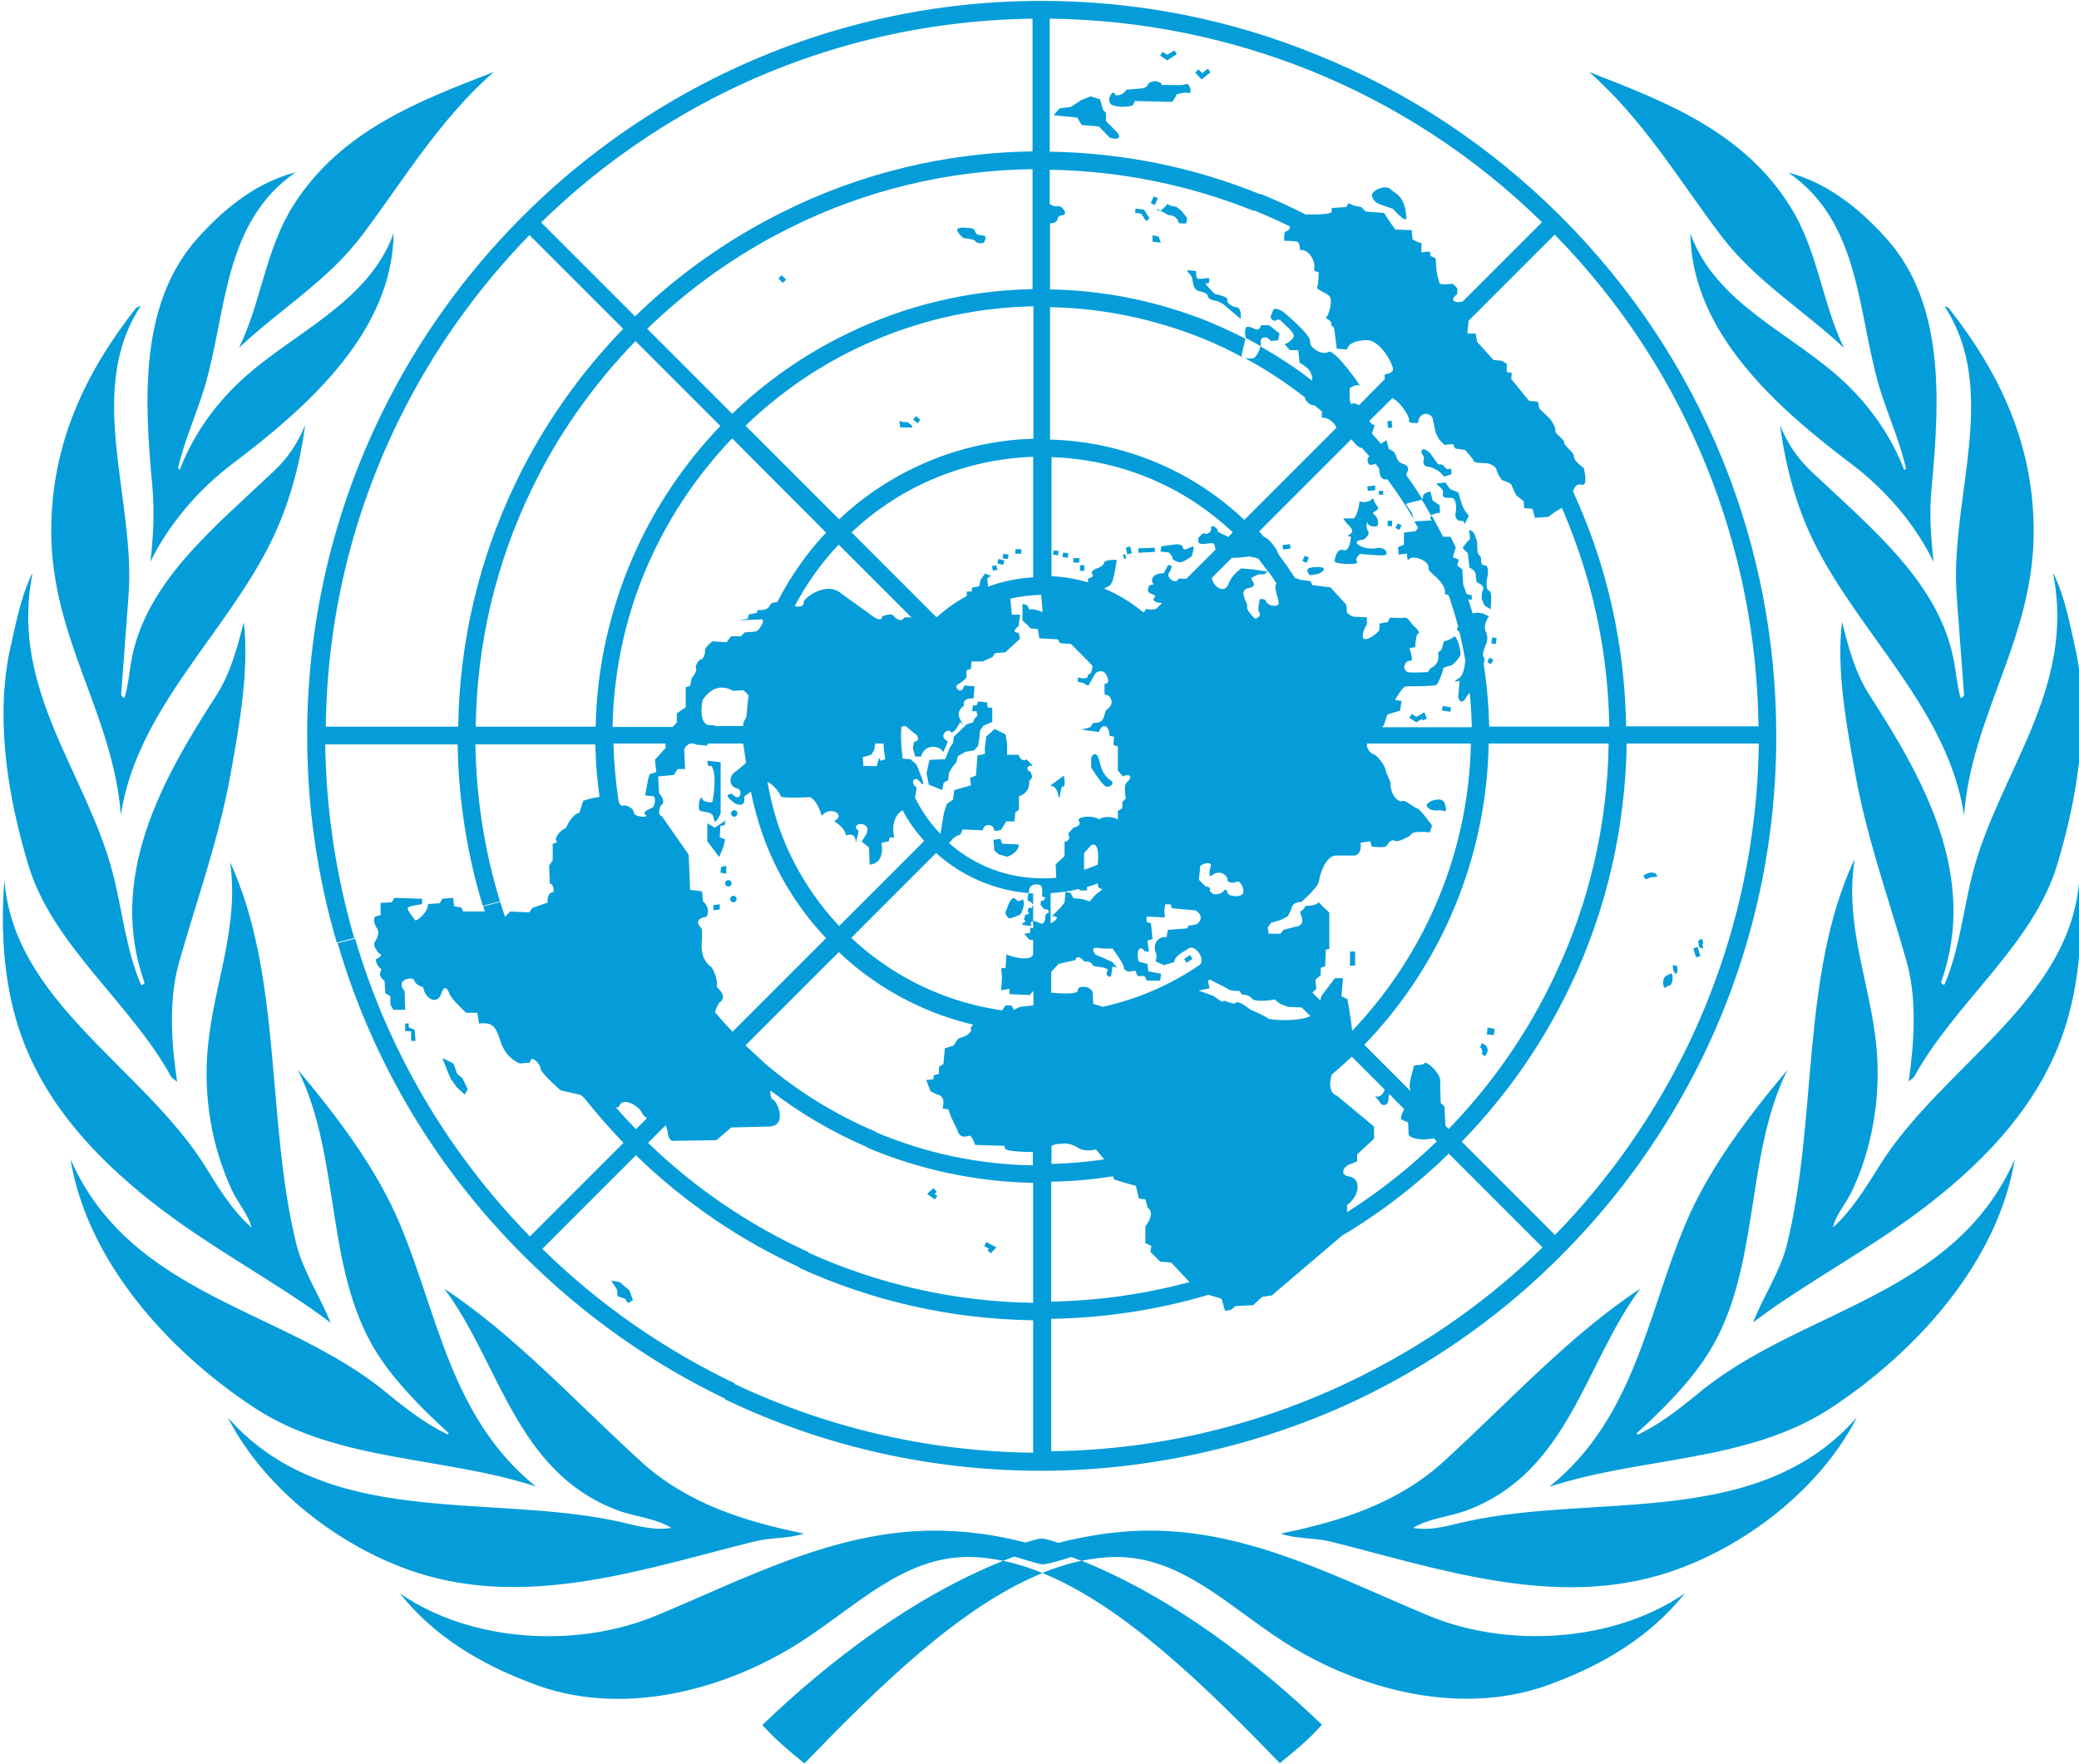 <?xml version="1.0" encoding="UTF-8"?>
<svg id="Calque_1" data-name="Calque 1" xmlns="http://www.w3.org/2000/svg" viewBox="0 0 70.19 59.56">
  <defs>
    <style>
      .cls-1 {
        fill: #059dd9;
      }
    </style>
  </defs>
  <path class="cls-1" d="M35.16,.03c-3.99,0-7.75,.95-11.09,2.63l.27,.52c3.23-1.62,6.81-2.5,10.52-2.55V5.11c-2.93,.04-5.82,.74-8.44,2.05l.27,.52h0c2.51-1.25,5.29-1.93,8.17-1.97v4.05c-2.18,.04-4.33,.56-6.29,1.52l.18,.34-.18-.34c-1.42,.69-2.72,1.6-3.85,2.69l-2.87-2.87c1.43-1.38,3.06-2.54,4.84-3.42l-.27-.52c-1.83,.91-3.52,2.1-4.98,3.52l-3.17-3.17c1.79-1.75,3.84-3.21,6.07-4.33l-.27-.52c-4.83,2.43-8.76,6.38-11.15,11.23-1.68,3.4-2.55,7.14-2.55,10.94,0,2.4,.34,4.75,1,6.99l.59-.15c-.62-2.13-.95-4.33-.98-6.54h4.47c.03,1.85,.31,3.68,.85,5.45l.58-.15c-.52-1.7-.8-3.48-.83-5.3h4.05c.01,.6,.06,1.18,.14,1.77-.28,.04-.55,.13-.55,.13l-.13,.41c-.27,.05-.45,.51-.45,.51-.22,.08-.4,.36-.33,.43,.08,.08-.12,.1-.12,.1v.56l-.12,.18,.02,.61c.15,0,.13,.28,.13,.28-.25,.03-.2,.36-.2,.36l-.52,.18-.1,.15-.65-.03-.17,.18h0c-.06-.17-.11-.33-.16-.5l-.58,.15c.02,.06,.04,.12,.06,.17h-.74l-.05-.13-.25-.05-.03-.28-.37,.03-.08,.15-.4,.03c.02,.25-.4,.63-.45,.53-.05-.1-.33-.38-.2-.43,.12-.05,.45-.1,.45-.1v-.18l-.93-.03-.1,.15-.37,.02v.41l-.17,.05c-.13,.08,.02,.36,.02,.36,.17,.18-.02,.46-.02,.46-.15,.15,.12,.43,.12,.43,.2,.05-.12,.2-.12,.2,.05,.25,.2,.33,.2,.33-.15,.25,.1,.38,.1,.38l.03,.43,.17,.1v.28l.1,.18h.4l-.02-.63c-.35-.41,.3-.51,.33-.36,.03,.15,.3,.23,.3,.23,.05,.38,.47,.61,.6,.23,.13-.38,.23-.15,.3,.02s.55,.61,.55,.61h.38l.05,.36c.43-.03,.55,.03,.73,.61,.18,.58,.65,.74,.65,.74l.35-.03c0-.31,.35,.05,.35,.2s.68,.74,.68,.74l.67,.15,.12,.1c.42,.53,.86,1.03,1.33,1.52l-3.16,3.16c-2.8-2.87-4.8-6.31-5.9-10.05l-.59,.15c1.15,3.94,3.28,7.56,6.27,10.54,2.02,2.02,4.33,3.65,6.84,4.85l.3-.53c-2.37-1.13-4.57-2.65-6.5-4.54l3.16-3.16c1.64,1.59,3.52,2.87,5.54,3.79l.29-.52c-2-.91-3.84-2.16-5.42-3.69l.59-.59c.03,.06,.06,.13,.07,.22,.05,.38,.22,.3,.22,.3l1.43-.02,.5-.43,1.28-.03c.65-.03,.25-.91,.12-.91-.07-.06-.09-.18-.08-.31,1.01,.78,2.11,1.42,3.28,1.92l.29-.52c-1.35-.57-2.61-1.34-3.73-2.29l-.68-.63,3.15-3.15c1,.95,2.18,1.67,3.48,2.14,.35,.12,.7,.23,1.06,.31-.06,.05-.1,.11-.08,.14,.05,.13-.2,.25-.2,.25l-.23,.08-.15,.23-.3,.1-.05,.53-.15,.1v.23l-.18,.05v.13l-.25,.03,.15,.38,.2,.1c.35,.05,.2,.48,.2,.48l.2,.03,.1,.28,.2,.41c.08,.31,.3,.23,.4,.2,.1-.02,.2,.31,.2,.31l1,.03s-.05,.1,.12,.15c.1,.03,.49,.06,.83,.06v.45c-1.82-.03-3.62-.41-5.3-1.12l-.29,.52c1.75,.74,3.64,1.15,5.6,1.19v4.05c-2.66-.04-5.24-.63-7.6-1.7l-.29,.52c2.45,1.12,5.12,1.73,7.89,1.77v4.47c-3.55-.04-6.98-.85-10.1-2.33l-.3,.53c3.3,1.58,6.93,2.41,10.69,2.41s7.75-.92,11.17-2.65c2.35-1.19,4.5-2.74,6.36-4.61,1.99-1.99,3.59-4.26,4.79-6.72h0c1.62-3.34,2.48-7.01,2.48-10.82,0-3.24-.62-6.38-1.8-9.3-1.23-3.04-3.07-5.84-5.46-8.23-2.4-2.4-5.21-4.25-8.27-5.48h0C41.52,.65,38.39,.03,35.16,.03h0Zm.3,.6c3.05,.04,6,.64,8.75,1.74h0c2.89,1.16,5.56,2.89,7.85,5.13l-2.68,2.68c-.09,.02-.19,.03-.26,0-.17-.08,.08-.25,.08-.25v-.2l-.15-.15s-.42,.05-.45-.02c-.03-.08-.1-.41-.1-.41l-.03-.43-.17-.08-.03-.15-.28,.03v-.31l-.15-.05-.15-.08-.03-.31-.55-.02-.18-.25-.2-.31-.62-.05-.15-.15-.25-.05-.18-.08-.08,.13-.48,.03-.02,.15c-.15,.08-.55,.07-.87,.07-.5-.25-1.01-.49-1.53-.7l-.22,.56c.42,.17,.83,.35,1.23,.55-.03,.09-.06,.15-.12,.15-.12,0-.08,.33-.08,.33,0,0,.33,0,.43,.03,.1,.02,.1,.28,.1,.28,.37-.03,.53,.48,.48,.61-.05,.13,.15,.13,.15,.13,0,0,0,.41-.05,.51-.05,.1,.33,.18,.43,.33,.1,.15-.05,.66-.13,.69-.07,.03,.2,.1,.18,.23-.03,.13,.08,0,.1,.2,.03,.2,.08,.63,.08,.63l.35,.03c.05-.33,.7-.34,.8-.3,.42,.15,.75,.81,.75,.96s-.28,.18-.28,.18v.16s-.87,.88-.87,.88c-.09-.06-.18-.08-.23-.05-.12,.08-.08-.53-.08-.53,0,0,.23-.15,.33-.08,.1,.08-.85-1.27-1.05-1.14-.2,.13-.65-.13-.62-.36,.02-.23-.9-.99-.9-.99,0,0-.3-.2-.35-.05-.05,.15-.15,.25,0,.33,.15,.08,.12-.13,.3,.05,.17,.18,.5,.41,.37,.56-.07,.09-.17,.16-.28,.2l.18,.2h.28l.05,.43s.3,.15,.37,.33c.05,.12,.06,.2,.05,.27-.55-.43-1.14-.81-1.75-1.16-.03,.17-.15,.38-.23,.4-.06,.02-.2,.02-.29,0,.71,.38,1.39,.83,2.02,1.32h0c.03,.18,.23,.26,.23,.26l.11,.02c.08,.07,.16,.13,.24,.2v.22c.17-.05,.44,.16,.49,.33l-3.11,3.11c-.88-.83-1.89-1.49-3-1.95-1.13-.47-2.34-.73-3.56-.76v-4.47c1.78,.03,3.54,.4,5.19,1.07h0c.45,.18,.88,.39,1.31,.62-.02-.02-.03-.05-.03-.08,.03-.15,.12-.51,.12-.51,0-.01,0-.03,0-.04-.39-.2-.78-.38-1.18-.55-1.72-.7-3.56-1.08-5.41-1.11v-2.23c.16,0,.23-.06,.25-.13,.02-.1,.05-.13,.2-.15,.15-.02-.03-.33-.18-.3-.11,.02-.22-.02-.28-.08v-1.15c2.4,.04,4.73,.52,6.89,1.39l.22-.56c-2.23-.91-4.63-1.4-7.11-1.44V.64Zm6.6,10.78c.17,.09,.34,.18,.51,.28,0-.04,0-.09,0-.13-.05-.18,.2-.25,.33-.05l.25-.02,.05-.23-.35-.28h-.28s-.03,.2-.2,.13c-.18-.08-.08-.05-.23-.08-.14-.02-.11,.26-.08,.39h0Zm-.09,.63s.05,.03,.08,.04c-.03-.01-.05-.03-.08-.04Zm-2.32-10.34l-.24,.15-.16-.1-.08,.13,.2,.13,.04,.03,.04-.03,.28-.18-.08-.13Zm1.14,.61l-.2,.16-.13-.13-.11,.11,.17,.18,.05,.05,.05-.04,.25-.2-.09-.12Zm-24.12,.12c-2.49,.97-5.16,1.96-6.77,4.51-.94,1.49-1.08,3.26-1.83,4.8,1.38-1.3,2.98-2.25,4.15-3.79,1.4-1.86,2.62-3.92,4.45-5.52Zm36.98,0c1.83,1.6,3.05,3.67,4.45,5.52,1.17,1.54,2.77,2.5,4.15,3.79-.74-1.54-.88-3.31-1.83-4.8-1.61-2.55-4.29-3.54-6.77-4.51Zm-14.59,.31c-.13-.01-.29,.04-.3,.11-.03,.1-.17,.13-.17,.13l-.57,.05c-.05,.15-.35,.25-.38,.15-.05-.22-.37,.28-.05,.38s.65,0,.65,0l.08-.15,1.25,.03c.1-.1,.15-.25,.15-.25,0,0,.3-.1,.42-.05,.12,.05,.03-.36-.1-.3-.12,.05-.37,.03-.37,.03h-.45c0-.07-.07-.1-.15-.11h0Zm-2.23,.51l-.33,.13-.35,.23-.38,.05-.2,.23,.8,.08,.15,.25,.58,.05,.37,.38c.33,.1,.4-.05,.2-.23l-.33-.33v-.28l-.1-.1-.1-.36-.33-.1ZM9.97,5.82c-1.27,.33-2.33,1.15-3.28,2.2-1.99,2.2-1.82,5.46-1.55,8.36,.08,.9,.04,1.66-.06,2.58,.6-1.23,1.59-2.41,2.75-3.29,2.59-1.95,5.42-4.48,5.46-7.8-.86,2.39-3.46,3.38-5.19,5.01-.92,.86-1.62,1.9-2.03,2.98l-.06-.05c.22-.96,.62-1.82,.9-2.75,.75-2.53,.62-5.56,3.08-7.25h0Zm50.4,0c2.46,1.69,2.33,4.72,3.08,7.25,.28,.92,.68,1.79,.9,2.75l-.06,.05c-.41-1.08-1.11-2.12-2.03-2.98-1.73-1.63-4.34-2.62-5.19-5.01,.04,3.32,2.87,5.85,5.46,7.8,1.16,.88,2.15,2.05,2.75,3.29-.1-.92-.15-1.68-.06-2.58,.27-2.9,.44-6.16-1.55-8.36-.95-1.05-2.02-1.87-3.28-2.2Zm-13.58,.5c-.2,0-.5,.14-.47,.29,.03,.13,.12,.25,.33,.31l.38,.13s.47,.55,.45,.28c-.05-.76-.4-.79-.53-.94-.03-.04-.09-.06-.16-.06h0Zm-7.84,.31l-.1,.23,.14,.06,.1-.23-.14-.06Zm.47,.25s-.15,.19-.25,.23c.12,.06,.28,.15,.28,.15,.2,0,.33,.15,.33,.23s.27,.05,.27,.05l.03-.18-.2-.25-.17-.13s-.28-.03-.28-.1c0,0,0,0,0,0h0Zm-.25,.23c-.11-.06-.19-.09-.07,0,.02,.02,.04,0,.07,0Zm-.83-.07l-.02,.15,.21,.02,.16,.25,.12-.08-.17-.28-.02-.03h-.04s-.25-.03-.25-.03Zm-5.78,.64c-.14,0-.26,.03-.25,.08,.03,.13,.22,.28,.22,.28,0,0,.38,.03,.4,.1,.03,.08,.28,.1,.3,.03,.03-.08,.12-.23-.1-.23s-.18-.13-.25-.2c-.04-.04-.18-.05-.32-.05Zm19.94,.25c2.24,2.29,3.96,4.95,5.12,7.83,1.11,2.75,1.71,5.71,1.75,8.76h-4.47c-.04-2.43-.51-4.8-1.39-6.99-.13-.32-.26-.63-.4-.94,.04-.13,.12-.28,.28-.23,.25,.08,.08-.56,.08-.56,0,0-.35-.25-.33-.38,.03-.13-.35-.38-.33-.48,.02-.1-.33-.3-.3-.41,.03-.1-.17-.38-.17-.38l-.37-.36-.05-.23-.3-.03-.6-.74,.02-.2-.17-.03v-.28l-.17-.1-.28-.03-.55-.61-.05-.28h-.28l.04-.43,2.92-2.92Zm-13.59,0v.23l.28,.03-.07-.2-.2-.05Zm-21.04,0l3.17,3.17c-1.48,1.53-2.71,3.28-3.63,5.2-1.24,2.57-1.9,5.38-1.94,8.23h-4.47c.04-3.65,.9-7.17,2.47-10.36,1.13-2.3,2.62-4.4,4.41-6.24h0Zm22.27,1.18s-.05,.01-.05,.03c0,.08,.1,.08,.15,.23,.05,.15,.02,.41,.25,.46s.28,.1,.3,.2c.02,.1,.3,.13,.3,.13l.2,.1,.6,.51v-.2s-.03-.2-.15-.2-.35-.15-.3-.25c.05-.1-.43-.2-.43-.2,0,0-.42-.41-.28-.36,.15,.05,.08-.18,.08-.18,0,0-.3,.05-.37,.03-.08-.03-.05-.25-.05-.25,0,0-.17-.04-.25-.03h0Zm-13.75,.18l-.11,.11,.15,.15,.11-.11-.15-.15Zm-21.65,1.05c-.06-.01-.1,.04-.15,.06-1.72,2.19-2.86,4.59-2.86,7.53,0,3.63,2.09,6.17,2.35,9.58,.54-3.56,3.53-6.09,5.07-9.22,.6-1.22,.98-2.6,1.15-3.94-.23,.59-.59,1.12-1.05,1.55-2.01,1.91-4.38,3.78-4.83,6.48-.06,.39-.1,.78-.21,1.16-.09,.04-.09-.06-.12-.09l.25-3.35c.24-3.26-1.48-6.89,.41-9.77h0Zm60.91,0c1.89,2.88,.17,6.5,.41,9.77l.25,3.35s-.04,.12-.12,.09c-.11-.37-.14-.77-.21-1.16-.46-2.7-2.83-4.58-4.83-6.48-.46-.43-.82-.97-1.05-1.55,.17,1.34,.54,2.72,1.14,3.94,1.55,3.13,4.53,5.66,5.07,9.22,.26-3.41,2.35-5.94,2.35-9.58,0-2.94-1.14-5.34-2.86-7.53-.05-.03-.09-.08-.15-.06h0Zm-30.76,0v4.47c-1.36,.04-2.71,.36-3.94,.94-.96,.45-1.85,1.05-2.62,1.78l-3.16-3.16c1.09-1.05,2.34-1.93,3.71-2.59,1.86-.9,3.9-1.4,6.02-1.44Zm-13.44,1.17l2.87,2.87c-1.16,1.21-2.12,2.61-2.82,4.13h0c-.87,1.89-1.35,3.94-1.39,6.02h-4.05c.04-2.8,.68-5.49,1.86-7.95,.88-1.85,2.07-3.55,3.53-5.06Zm25.55,1.92c.35,.2,.61,.68,.57,.77-.05,.1,.3,.08,.3,.08,.05-.46,.48-.31,.5-.15,.03,.15,.1,.48,.1,.48l.12,.23,.18,.18,.28-.03,.08,.15,.33,.05s.28,.3,.3,.38c.03,.08,.4,.05,.5,.08,.1,.03,.25,.1,.27,.23,.03,.13,.18,.33,.18,.33,0,0,.3,.08,.33,.18,.03,.1,.15,.33,.15,.33l.25,.2,.02,.23,.28,.03,.08,.3,.45-.03,.25-.18c.07-.04,.14-.08,.21-.13,.09,.21,.18,.42,.26,.63,.85,2.15,1.31,4.44,1.34,6.76h-4.05c-.02-.71-.08-1.42-.19-2.12,.03-.1,.04-.19,0-.23-.08-.08,.08-.43,.08-.43,0,0,.1-.2,0-.41-.1-.2,.02-.43,.1-.53l-.2-.1-.2-.03-.15,.03c-.05-.16-.1-.32-.15-.48h0s.12,.02,.12,.02v-.15l-.18-.05c-.03-.11-.07-.21-.11-.31l-.03-.52-.17-.13,.05-.2-.2-.08,.1-.33-.18-.36h-.25c-.12-.24-.25-.48-.38-.71-.11,.07,0,.16,0,.16l-.59,.03c.04,.07,.08,.15,.13,.22-.05,.05-.08,.11-.08,.11l-.4,.05v.41l-.2,.08,.02,.25,.28-.03s0,.31,.08,.18c.08-.13,.7,.03,.65,.33-.02,.12,.63,.46,.55,.86,.05,0,.09,.02,.13,.04,.12,.35,.23,.7,.32,1.06l-.05,.09s.04,.03,.09,.08c.08,.31,.14,.63,.2,.95-.02,.28-.08,.54-.22,.62-.3,.18,.03,.08,.03,.08l-.05,.56c.08,.25,.2,.13,.27,0,.04-.07,.08-.11,.12-.15,.04,.38,.06,.77,.07,1.16h-3.02s.05-.07,.05-.07l.12-.36,.43-.13,.05-.33-.22-.03s.25-.46,.37-.46,.95,0,1.02-.05c.08-.05,.23-.46,.23-.53s.2-.1,.28-.13c.08-.03,.25-.23,.3-.33,.05-.1-.12-.74-.22-.63-.1,.1-.33,.15-.33,.15l-.08,.28-.12,.1s.03,.08,0,.25c-.03,.18-.25,.28-.25,.28l-.1,.13s-.6,.03-.67,0c-.23-.1-.08-.41,.08-.38,.15,.03-.03-.43-.03-.43l.2-.03s.02-.46,.1-.46-.02-.15-.12-.23c-.1-.08-.23-.33-.33-.31-.1,.03-.5,0-.5,0l-.08,.15-.28,.05s.02,.2-.02,.25c-.15,.18-.73,.56-.48-.08l.08-.15v-.23l-.45-.02s-.23-.08-.23-.18-.02-.23-.02-.23l-.53-.58-.62-.08-.05-.13-.37-.05c-.05-.03-.11-.05-.16-.06-.18-.28-.37-.55-.57-.82,0-.02-.01-.04-.02-.06-.02-.09-.3-.48-.45-.5-.06-.06-.11-.13-.17-.19l3.11-3.11c.11,.1,.1,.14,.23,.24,.05,.04,.1,.05,.14,.06,.08,.09,.16,.18,.24,.27l-.06,.08c0,.29,.14,.21,.27,.18,.04,.05,.08,.1,.12,.15,.02,.17,.02,.41,.28,.37h0c.32,.43,.62,.88,.89,1.35l-.07-.23-.2-.28c.16-.08,.45-.1,.56-.17-.17-.28-.36-.56-.55-.82,0-.01,.01-.03,.02-.04,.1-.18,.05-.28-.12-.33q-.18-.05-.23-.25c-.05-.2-.25-.25-.25-.25l-.08-.3-.19,.12c-.1-.12-.2-.23-.3-.34l.09-.29c-.1-.02-.15-.08-.18-.14l.79-.78Zm1,3.44c.11,.17,.21,.35,.31,.53,.02-.02,.06-.03,.11-.05,.13-.04,.18-.04,.2-.04l-.02-.26-.23-.15-.08-.31s-.28,.05-.25,.2c0,.03-.01,.06-.05,.08h0Zm.62,.44v.02s.02-.01,0-.02Zm-.91,.24v.03h.02s-.01-.02-.02-.03Zm-16.78-3.51l-.1,.12,.15,.13,.09-.12-.15-.13Zm-.57,.11l.03,.28h.37c.15,0-.12-.18-.12-.18,0,0-.3,.02-.28-.1h0Zm16.63,.05l-.15,.02,.02,.23,.15-.02-.03-.23Zm-22.26,.61l3.16,3.17c-.66,.7-1.21,1.49-1.65,2.35-.11,0-.22,.02-.25,.11-.08,.2-.4,.15-.4,.15l-.05,.1-.25,.05-.05,.15-.3,.05,.75-.03c.2-.03-.08,.43-.2,.41l-.35,.03-.13,.13h-.33l-.15,.2-.48-.03s-.28,.23-.25,.31c.02,.08-.05,.3-.13,.3s-.22,.23-.17,.31c.05,.08-.15,.33-.15,.33l-.05,.25-.15,.05v.68l-.3,.2v.31l-.14,.15h-2.03c.04-2.01,.49-3.96,1.31-5.74h0c.68-1.47,1.6-2.82,2.72-3.99h0Zm23.31,.36s-.05,.03-.05,.08c0,.1,.12,.15,.08,.28-.04,.08,0,.18,.09,.22,.02,0,.04,.01,.06,.01,.1,0,.17,.05,.28,.1,.1,.05,.17,.13,.25,.23l.25-.08s.03-.25-.08-.18c-.1,.08-.17-.18-.28-.15-.1,.03-.15-.1-.25-.23-.1-.13-.08-.15-.2-.23-.06-.04-.11-.06-.15-.05Zm-13.16,.26v4.06c-.53,.03-1.04,.14-1.52,.31h0l-.03-.28,.13-.08-.2-.08-.15,.2-.05,.23-.25,.05v.13h-.17v.15c-.37,.2-.71,.44-1.02,.72l-2.87-2.87c.73-.69,1.57-1.26,2.48-1.68h0c1.15-.53,2.4-.83,3.67-.87h0Zm.6,0c1.16,.04,2.29,.28,3.34,.72,1.04,.43,1.98,1.05,2.8,1.82l-.16,.16c-.08-.08-.35-.13-.35-.22,0-.1-.25-.23-.22-.08,.02,.15-.17,.23-.23,.18-.05-.05-.2,.15-.2,.15,0,.08-.05,.18,.1,.2,.15,.03,.43-.1,.45,.05,0,.05,.02,.1,.03,.14l-.99,.99c-.13,0-.26-.01-.26-.01-.07,.23-.42-.02-.33-.18,.1-.15,.1-.25,.1-.25l-.12-.03-.15,.28c-.35,0-.45,.2-.37,.33,.07,.13-.1-.02-.15,.15-.05,.18,.03,.18,.18,.25,.15,.08-.08,.08,.02,.2,.06,.08,.21,.06,.26,.08l-.19,.19c-.17,.05-.37,.01-.37,.01,0,.05-.03,.09-.07,.11-.4-.33-.84-.6-1.32-.8,.08-.06,.2-.06,.27-.23,.1-.28,.15-.74,.15-.74,0,0-.4-.02-.43,.1-.02,.13-.27,.2-.27,.2,0,0-.2,.08-.12,.18s-.15,.15-.15,.15c0,0,.01,.07,0,.13-.4-.12-.82-.19-1.23-.21v-4.06Zm13.31,.86l-.3,.03c.08,.1,.23,.18,.23,.28s-.05,.18,.1,.2c.15,.02,.25-.03,.3,.1,.05,.13,.05,.33,.02,.43-.02,.1,.03,.25,.15,.25s.15,.03,.15,.1,.15-.28,.15-.28c-.12-.1-.22-.33-.22-.33,0,0-.12-.36-.12-.41s-.18-.1-.25-.13c-.08-.03-.2-.25-.2-.25h0Zm-2.38,.1l-.25,.03,.02,.15,.25-.02v-.15Zm.14,.18v.13h.15v-.13h-.15Zm-.2,.25s-.15,.2-.45,.1c0,0-.05,.48-.2,.58h-.35s.08,.13,.15,.2c.08,.08,.25,.23,.08,.33-.17,.1,.03,.08,.03,.08,0,0-.03,.53-.25,.46-.23-.08-.3,.28-.3,.38s.89,.14,.75,0c-.08-.08,.1-.25,.1-.25,0,0,.6,.05,.73,.05s.22-.03,.15-.15c-.08-.13-.3-.1-.3-.1,0,0-.3,.08-.58-.08-.27-.15,.05-.2,.1-.2s.27-.18,.17-.31c-.1-.13,0-.36,0-.25s.28,.15,.33,.08c.05-.08,0-.3-.13-.38-.12-.08,.23-.13,.13-.25-.06-.08-.12-.18-.15-.28h0Zm.5,.76v.18h.15v-.18h-.15Zm.34,.09l-.08,.15,.13,.07,.08-.15-.13-.07Zm2.43,.21c-.06,.02,.05,.3-.01,.34-.08,.05-.13,.15-.2,.23-.08,.08,.15,.18,.15,.25s.05,.46,.05,.46c0,0,.17,.08,.2,.18,.03,.1,0,.3,.08,.33,.08,.03,.23,.13,.18,.23-.05,.1-.05,.31-.05,.31l.1,.23,.2,.13s.08-.61-.05-.63c-.12-.03-.07-.38-.07-.38,0,0,.12-.48-.08-.48s-.05-.25-.17-.33c-.12-.08-.05-.43-.1-.53-.05-.1-.05-.23-.17-.3-.02-.01-.03-.01-.04-.01h0Zm-6.07,.49l-.25,.03,.02,.15,.25-.03-.02-.15Zm-3.79,0c-.08,0-.15,.02-.15,.02l-.4,.05-.03,.18,.28,.03s.12,.1,.12,.18,.18,.15,.28,.15,.37-.2,.37-.2c0,0,.13-.36,.03-.33-.1,.03-.3,.18-.33,.03-.01-.08-.09-.1-.17-.1h0Zm-11.44,.02l2.45,2.45h-.24c-.1,.22-.35-.03-.35-.03-.05-.15-.4,0-.4,0,0,.28-.48-.13-.48-.13l-.88-.63c-.5-.46-1.25,.13-1.28,.25,.01,.19-.16,.2-.31,.16,.4-.75,.89-1.45,1.48-2.07h0Zm9.84,.06l-.15,.03,.05,.23,.15-.03-.05-.23Zm.82,.04l-.55,.02v.15s.56-.03,.56-.03v-.15Zm-4.7,.05v.15h.2v-.15h-.2Zm1.29,.03l-.02,.15,.17,.03,.02-.15-.17-.02Zm.32,.08l-.02,.15,.18,.03,.02-.15-.18-.03Zm-2.02,.05l-.02,.15,.18,.02,.02-.15-.17-.02Zm4.12,0l-.08,.03,.05,.14,.07-.02-.05-.14Zm6.06,.06l-.08,.18,.14,.06,.08-.18-.14-.06Zm-1.86,.03s.15,.02,.28,.06c.12,.14,.23,.29,.34,.45l-.32-.05-.2-.03-.38-.03c-.37,.25-.45,.56-.45,.56-.17,.33-.55-.02-.54-.25l.67-.67s.08,0,.12,0c.15,0,.48-.05,.48-.05Zm-5.95,.05v.15h.2v-.15h-.2Zm-2.53,.03l-.04,.15,.2,.05,.04-.15-.2-.05Zm-.07,.21l-.15,.03,.03,.15,.15-.02-.03-.15Zm2.97,0h-.15s0,.19,0,.19h.15s0-.19,0-.19Zm7.88,.06c-.1,0-.2,.01-.27,.03-.12,.03-.1,.13,0,.25l.3-.05s.22-.1,.17-.18c-.03-.04-.11-.05-.21-.05Zm-1.67,.15c.09,.13,.19,.26,.27,.4-.03,.07-.04,.14-.02,.23,.08,.38,.2,.53-.05,.53s-.3-.2-.3-.2c0,0-.2-.08-.2,.02s-.08,.31,0,.41c.07,.1-.1,.25-.18,.18-.08-.08-.28-.3-.23-.38,.05-.08-.35-.56,.05-.63,.4-.08-.03-.31,.12-.36l.2-.1h.2l.12-.1Zm-41.75,.1c-.4,.84-.56,1.79-.77,2.71-.45,2.38,0,4.9,.65,7.08,.81,2.73,3.48,4.69,4.84,7.19l.19,.15c-.2-1.36-.3-2.82,.09-4.12,.59-2.07,1.32-4.09,1.71-6.24,.3-1.67,.64-3.54,.45-5.16-.22,.87-.45,1.73-.93,2.48-1.82,2.82-3.69,6.12-2.42,9.7-.03,.04-.07,.09-.12,.06-.51-1.18-.63-2.53-.96-3.79-.88-3.36-3.47-6.17-2.71-10.05h0Zm68.25,0c.76,3.88-1.83,6.69-2.71,10.05-.33,1.27-.45,2.61-.96,3.79-.05,.03-.09-.02-.12-.06,1.28-3.58-.59-6.88-2.41-9.7-.48-.74-.71-1.6-.93-2.48-.2,1.62,.15,3.49,.45,5.16,.39,2.15,1.12,4.17,1.71,6.24,.38,1.3,.28,2.76,.09,4.12l.18-.15c1.36-2.5,4.03-4.46,4.84-7.19,.65-2.18,1.09-4.7,.65-7.08-.21-.92-.37-1.87-.77-2.71h0Zm-34.17,.66l.05,.61-.28-.09h-.17l-.08-.15-.15-.03v.56l.15,.13,.12,.13,.25,.03,.05,.31,.62,.03,.08,.13,.37,.03,.73,.74-.05,.23-.12,.08c.05,.18-.33,.08-.33,.08v.15l.17,.03,.18,.1,.25-.43c.28-.18,.4,.08,.42,.23,.03,.15-.12,.13-.12,.13v.36l.15,.05c.25,.3-.1,.48-.1,.48l-.08,.25c-.07,.23-.35,.18-.35,.18l-.1,.15-.3,.08,.59,.08c.06-.2,.21-.25,.28-.15,.08,.1,.08,.28,.08,.28l.15,.03-.02,.28,.15,.05v.81l.17,.2c.3-.13,.3,.08,.15,.18-.15,.1-.05,.56-.05,.56l-.12,.13v.2l-.15,.1v.28c-.25-.13-.55-.08-.63,0-.22-.15-.7-.1-.7,.03,.15,.2-.17,.25-.17,.25l-.18,.2c.13,.25-.12,.28-.12,.28v.48l-.3,.28,.02,.45c-.15,.02-.31,.02-.47,.02-1.17,0-2.28-.42-3.15-1.19,.02-.01,.03-.03,.05-.05,.12-.2,.33-.23,.33-.23l.08-.18,.68,.03c.05-.28,.37-.18,.37-.05s.25,.03,.25,.03l.17-.28h.28l.03-.31,.12-.08v-.46c.4-.13,.35-.51,.35-.51l.1-.13-.05-.18c-.2-.08-.1-.25,.03-.2,.12,.05-.18-.23-.18-.23-.15,.13-.27-.15-.27-.15h-.38v-.36l-.05-.33-.37-.18-.28,.25-.05,.36v.23l-.25,.05-.05,.68-.2,.08,.03,.25-.28,.08-.28,.08-.05,.33-.2,.13-.1,.3-.12,.72c-.35-.36-.64-.78-.86-1.23,.05-.18,.05-.35,.05-.35-.22-.1-.1-.46,.15-.15,.25,.3-.15-.61-.15-.61l-.2-.18-.26-.02c-.04-.25-.06-.5-.06-.75,0-.11,0-.21,.01-.31,.07-.07,.16-.03,.16-.03l.15,.13,.23,.18,.03,.15-.15,.08-.03,.2,.08,.28h.2c.08-.41,.6-.41,.75-.15l.15-.36c-.35-.18,0-.46,.09-.33,.1,.13,.33-.33,.33-.33,0,0,.18,.23,0-.08-.17-.3,.12-.46,.12-.46-.05-.31,.33-.25,.33-.25l.03-.41-.35-.03c-.07,.36-.37,.05-.22-.03,.15-.08,.3-.23,.3-.23v-.25l.15-.05,.02-.25h.38l.33-.15,.08-.13,.35-.03,.5-.46-.05-.2c-.3,0,0-.23,0-.23l.05-.38h-.28l-.05-.54c.34-.08,.7-.12,1.05-.13h0Zm15.23,1.47l-.03,.2,.15,.02,.03-.2-.15-.02Zm-.09,.68l-.08,.15,.13,.07,.08-.15-.13-.07Zm-25.96,1.01c.24-.01,.41,.11,.41,.11l.35-.02c.09,.06,.14,.12,.18,.19-.03,.24-.05,.47-.07,.71-.04,.07-.06,.11-.06,.11-.03,.05-.05,.12-.05,.2h-.95v-.02s-.27-.02-.27-.02c-.3-.18-.15-.84-.15-.84,.21-.31,.43-.41,.62-.42h0Zm8.69,.47l-.05,.13h-.12l-.03,.2h.15l.03,.15-.1,.1-.05,.13-.2,.05-.45,.43-.02,.2-.12,.18-.15,.38-.53,.02-.1,.46,.08,.38,.45,.18,.05-.25,.15-.08,.03-.25,.1-.18,.15-.18,.05-.2,.25-.15,.3-.05,.13-.15,.05-.3,.02-.23,.11-.15,.3-.13v-.48h-.15l-.03-.18-.28-.03Zm15.69,.15l-.03,.15,.28,.05,.03-.15-.28-.05Zm-.63,.22l-.07,.04-.19,.11-.16-.1-.08,.13,.2,.13,.04,.02,.04-.02,.15-.09,.02,.05,.14-.06-.05-.13-.03-.08Zm-1.93,1.05h3.51c-.04,1.92-.46,3.81-1.24,5.56-.68,1.53-1.62,2.93-2.77,4.14-.05-.51-.16-1.07-.16-1.07l-.2-.1,.05-.61h-.27l-.45,.59-.05,.16-.26-.26,.13-.13-.03-.31,.18-.15v-.25l.15-.05,.02-.56,.12-.03v-1.22l-.37-.36c-.03,.13-.43,.13-.43,.13,0,0-.1,.18-.17,.18s.1,.23,.05,.38c-.05,.15-.25,.15-.25,.15l-.38,.1-.1,.13h-.4l-.03-.22s.08-.1,.12-.15l.31-.09,.25-.13,.12-.25c.03-.25,.33-.23,.33-.23,0,0,.57-.48,.6-.71,.03-.23,.23-.86,.58-.86h.65c.25-.1,.17-.43,.17-.43l.33-.05,.05,.18s.45,.05,.5-.02c.05-.08,.15-.25,.28-.18,.12,.08,.53-.18,.53-.18,.03-.18,.65-.1,.65-.1l.08-.23s-.42-.58-.5-.58-.48-.36-.53-.23c-.4-.1-.38-.66-.38-.66l-.15-.36c0-.2-.37-.63-.45-.58-.16-.12-.2-.24-.19-.35h0Zm4.11,0h4.05c-.04,2.78-.68,5.42-1.8,7.79h0c-.9,1.93-2.12,3.69-3.6,5.22l-.11-.11-.03-.64-.13-.13-.02-.63c.1-.33-.48-.81-.53-.71-.05,.1-.37,.02-.37,.13s-.2,.61-.1,.79c0,0,0,.02,.01,.03l-1.57-1.57c1.21-1.25,2.19-2.71,2.9-4.3h0c.82-1.84,1.26-3.83,1.3-5.85h0Zm4.65,0h4.47c-.05,3.66-.91,7.12-2.41,10.22h0c-1.14,2.35-2.65,4.5-4.47,6.37l-3.15-3.15c1.55-1.59,2.79-3.4,3.71-5.35h0c1.18-2.5,1.81-5.24,1.86-8.08h0Zm-34.2,0h1.75l.02,.14-.37,.41,.05,.41-.23,.08-.05,.18-.1,.53,.25,.03c.12-.05,.1,.33,0,.38-.1,.05-.38,.15-.23,.25,.15,.1-.4,.08-.4-.08s-.3-.28-.37-.23c-.04,.03-.1-.05-.14-.12-.1-.65-.16-1.31-.18-1.97h0Zm2.58,0h.12c.06,.01,.11,.04,.11,.04l.35,.03,.03-.07h1.19l.1,.65-.33,.28c-.27,.15-.27,.51,.03,.59,.2,.02,.12,.51-.17,.18-.45,0,.25,.4,.05,.3,.45,.23,.35-.2,.35-.2l.23-.18c.1,.5,.23,.98,.4,1.46,.46,1.3,1.19,2.49,2.14,3.49l-3.16,3.16c-.2-.21-.4-.43-.59-.66,.04-.16,.14-.32,.14-.32,.33-.2-.08-.53-.08-.53,.05-.31-.17-.66-.17-.66-.45-.31-.33-.89-.33-.89v-.41c-.37-.36,.15-.41,.15-.41,.17-.3-.12-.53-.12-.53l-.03-.33-.4-.05-.05-1.19-.9-1.29c-.18-.05-.05-.36-.05-.36,.23-.13-.05-.43-.05-.43l-.03-.56,.53-.05,.13-.2h.25l-.03-.66c.05-.12,.12-.17,.19-.19h0Zm6.26,0h.28c0,.18,.03,.35,.06,.53l-.16,.05-.05-.1-.08,.28h-.45l-.02-.3,.28-.08,.1-.15,.04-.22Zm7.41,.35s-.09,.03-.12,.13v.33s.35,.56,.48,.63c.12,.08,.33-.09,.2-.18-.37-.25-.35-.58-.45-.81-.02-.05-.06-.09-.1-.1h0Zm-13.08,.23l.03,.18h.12c.2,.36,.02,1.22,.02,1.22,0,0-.3,.03-.35-.13-.05-.15-.17,.33-.07,.41,.1,.08,.45,0,.47,.28,.03,.28,.23-.18,.23-.18v-1.73l-.45-.05Zm12.03,.51l-.45,.33c.23,.03,.25,.25,.28,.36,.05,.22,.05-.36,.15-.33,.1,.02,.03-.36,.03-.36h0Zm-10,.21c.21,.07,.45,.42,.45,.48,0,.08,1,.03,1,.03,.28,.18,.38,.63,.38,.63,.28-.36,.85-.03,.42,.18,.4,.25,.4,.48,.4,.48,.33-.1,.33,.15,.33,.23s.1-.38,.1-.38c-.37-.28,.5-.38,.25,.13l-.15,.23,.25,.2,.02,.58c.55-.05,.4-.74,.4-.74l.25-.05c0-.23,.18-.1,.18-.1-.12-.6,.12-.85,.28-.95,.2,.38,.45,.72,.73,1.04l-2.87,2.87c-.87-.93-1.55-2.02-1.99-3.22-.19-.53-.33-1.08-.43-1.64h0Zm22.66,.59c-.2-.01-.47,.14-.39,.24,.15,.2,.4,.1,.5,.13,.1,.03,.2,.08,.1-.23-.03-.1-.11-.14-.21-.14h0Zm-23.78,.36c-.06,0-.11,.05-.11,.11h0c0,.06,.05,.11,.11,.11,.06,0,.1-.05,.11-.11,0-.06-.05-.11-.11-.11Zm-.28,.34l-.38,.25-.25-.15v.61l.4,.53,.15-.36,.05-.23-.18-.08,.02-.38,.15-.03,.02-.18Zm9.25,.63l-.22,.03,.03,.36,.15,.13,.28,.08s.37-.1,.4-.41l-.57-.03-.05-.15Zm3.15,.19c.21,0,.17,.51,.15,.68-.15,.06-.3,.12-.46,.17v-.56l.25-.28s.03,0,.05,0Zm-5.3,.29c.86,.78,1.96,1.25,3.12,1.35l.02-.14c.04-.19,.41-.21,.43-.04,.02,.17,0,.29,0,.29l.11,.04s-.02,.11-.11,.11,0,.06-.06,.11l.06,.09s.08,.11,.15,.09c.07-.02,.11,.13,.04,.13s-.08,.09-.08,.13,0,.13-.06,.19c-.06,.06-.11,.02-.19-.02-.06-.03-.1-.03-.16-.04v.25s-.07-.01-.1-.03v.18l-.2,.03,.17,.2,.13,.02v.44c0,.33-.83,.1-.9,.03l-.03,.46-.15,.02,.03,.31-.03,.43,.28-.05v.18l.68,.03,.13-.14v.49s-.46,.05-.46,.05l-.2,.1-.08-.15h-.2l-.12,.17c-.59-.09-1.17-.23-1.73-.42h0c-1.24-.43-2.38-1.11-3.36-2.03l2.87-2.87Zm3.27,2.31v-.95c-.05,0-.1,0-.15-.01h0s-.09,.24,.02,.28c.11,.04,.08,.06,.13,.11l-.06,.13c-.09-.12-.15,.09-.09,.15,.06,.06-.13,.02-.13,.1s-.06,.11,0,.15c.06,.04-.02,.06-.09,.11s.32,.08,.32,.08c0,0-.08-.15,.02-.15,.02,0,.03,0,.04,0h0Zm-27.12-2.06c.34,2.21-.54,4.16-.74,6.27-.17,1.73,.14,3.41,.81,4.86,.2,.43,.56,.82,.66,1.26-.65-.58-1.11-1.33-1.55-2.05C4.83,36.02,.45,33.82,.15,29.7c-.15,1.83,0,3.77,.62,5.4,.85,2.26,2.48,3.99,4.36,5.48,1.94,1.53,4.26,2.73,6.03,4.07-.35-.88-.91-1.7-1.15-2.63-1.04-4.21-.46-9.07-2.26-12.96h0Zm54.83,0c-1.8,3.89-1.22,8.75-2.26,12.96-.23,.93-.8,1.74-1.14,2.63,1.77-1.35,4.09-2.54,6.03-4.07,1.88-1.48,3.51-3.22,4.36-5.48,.61-1.63,.77-3.57,.62-5.4-.3,4.12-4.68,6.32-6.77,9.7-.45,.72-.91,1.47-1.55,2.05,.1-.44,.46-.83,.66-1.26,.67-1.45,.97-3.13,.81-4.86-.2-2.1-1.08-4.06-.74-6.27h0Zm-21.8,.09c.07,0,.11,.03,.08,.12-.08,.23,0,.33,0,.33,.33-.31,.6,.02,.57,.1-.03,.08,.18,.15,.3,.08,.13-.08,.28,.23,.23,.38-.05,.15-.5,.13-.53-.02-.03-.15-.1-.1-.15-.03-.04,.06-.21,.11-.34,.08l-.11-.11s.03-.05,0-.1c-.04-.04-.08-.04-.13-.04l-.23-.23c0-.16,.05-.36,.03-.42-.02-.06,.16-.15,.27-.14h0Zm-16.27,.09l-.17,.03-.03,.2,.2,.03v-.25Zm31.26,.22c-.1,0-.23,.06-.3,.11l.08,.13c.1-.06,.22-.09,.25-.08,0,0,0,0,0,0l.15-.02s-.04-.09-.08-.11c-.03-.01-.06-.02-.09-.02h0Zm-31.19,.26c-.06,0-.11,.05-.11,.11,0,0,0,0,0,0,0,.06,.05,.11,.11,.11s.11-.05,.11-.11c0-.06-.05-.11-.1-.11,0,0,0,0,0,0Zm12.47,.12c0,.07,.04,.14,.04,.14l.12,.05-.23,.18-.2,.23-.25-.08-.3-.03-.1-.18-.17-.03-.03,.36-.12,.15-.3,.31c.31,0,.1,.17-.05,.24v-1.02c.32-.02,.64-.06,.95-.14,.03,.03,.05,.05,.05,.05h.23v-.12c.13-.04,.25-.07,.36-.12h0Zm-12.3,.41c-.06,0-.11,.05-.11,.11h0c0,.06,.05,.11,.11,.11h0c.06,0,.11-.05,.11-.11,0-.06-.05-.11-.11-.11Zm9.46,.08c-.13,0-.23,.39-.28,.49,0,0,.06,.21,.17,.19,.11-.02,.19-.08,.28-.1,.09-.02,.13-.17,.17-.32,.04-.15-.04-.23-.04-.23,0,0-.09,.15-.24,0-.01-.02-.03-.03-.06-.03h0Zm-9.92,.21l-.21,.02v.18l.21-.03v-.18Zm15.06,0h.17l.03,.13,.76,.07h.04c.3,.18,.15,.41,.05,.46-.1,.05-.28,.05-.28,.05l-.05,.1-.65,.05-.05,.25c-.33-.05-.45,.3-.37,.48s0,.33,0,.33l.28,.13,.35-.1c.05-.25,.28-.31,.48-.46,.2-.15,.53,.28,.43,.48,0,.02-.02,.04-.03,.06-1,.69-2.12,1.17-3.3,1.43l-.03-.02-.28-.08-.02-.38c-.05-.25-.53-.25-.5-.08,.03,.18-.89,.08-.9,.08v-.7l.25-.27,.57-.13c.05-.25,.3,.05,.3,.05,.25-.03,.3,.15,.3,.15l.33,.05c.28,.08,.11,.1,.12,.2,.02,.15,.15,.1,.15,.1l.05-.33,.15,.03-.15-.18-.28-.13-.3-.13c-.2-.28,.05-.23,.25-.2h.33s.38,.51,.38,.63,.17,.15,.17,.15l.22-.03,.08,.18h.23l.08,.15h.45l.03-.23-.43-.08-.03-.25-.3-.08c-.1-.43,.08-.56,.2-.35l.15,.02-.05-.38,.17-.05-.05-.53-.15-.05v-.18l.62,.03c-.05-.33,.03-.48,.03-.48h0Zm18.1,1.16l-.13,.07s.02,.07,.02,.1c0,.05,0,.1,.05,.13,.03,.02,.06,.03,.1,.02l-.03-.15s.03,.01,.03,.02c0,0,0-.02,0-.04,0-.05-.02-.11-.04-.16h0Zm-.14,.28l-.15,.04c.04,.15,.09,.31,.1,.31l.14-.05s-.06-.15-.09-.3Zm-11.74,.15v.48h.17v-.48h-.17Zm-5.4,.12l-.2,.13,.08,.13,.2-.13-.08-.13Zm16.3,.35c-.01,.12,.02,.27,.13,.29l.03-.15h0s-.02-.07-.02-.13l-.15-.02Zm-20.04,.27v0Zm19.96,.01s-.11,.05-.16,.08c-.15,.09-.09,.48,0,.38,.09-.09,.21,0,.23-.29,0-.14-.02-.18-.07-.18h0Zm-15.55,.2l.59,.3c.08,.1,.4,.08,.4,.08l.1,.13s.2-.03,.33,.13c.12,.15,.77,.03,.77,.03l.18,.15,.27,.1,.46,.02,.29,.29c-.45,.21-1.37,.13-1.43,.08-.08-.08-.6-.3-.6-.3,0,0-.4-.33-.48-.23-.08,.1-.43-.13-.43-.05s-.33-.18-.33-.18l-.5-.18,.37-.08-.06-.25s.03-.02,.04-.03h0Zm-27.17,1.49v.25h.2v.33h.15l-.03-.38-.2-.08v-.13h-.12Zm36.54,.13l-.02,.23,.24,.02,.02-.21-.24-.04Zm-.2,.54l-.05,.14s.03,.01,.05,.02l.03,.13s-.02,.03-.03,.04l.11,.1c.08-.09,.11-.18,.09-.26-.03-.13-.18-.18-.2-.19Zm-4.37,.45l1.1,1.1c-.05,.19-.22,.29-.32,.22-.1-.08,.12,.13,.17,.23,.05,.1,.2,.1,.25,0,.03-.07,.03-.19,.05-.3l.51,.51c-.07,.13-.13,.26-.1,.35l.23,.1,.02,.43c.17,.17,.55,.16,.85,.11l.1,.1c-.93,.9-1.94,1.7-3.03,2.39v-.24c.45-.33,.48-.91,.05-.97-.32-.04-.17-.38,.12-.43l.17-.08v-.23l.57-.53v-.41l-1.25-1.04c-.26-.09-.27-.4-.18-.71,.23-.2,.46-.4,.68-.61h0Zm-30.71,.05l.18,.46,.1,.23,.2,.28,.27,.25,.1-.18-.18-.38-.17-.13-.13-.36-.37-.18Zm-4.89,.37c1.52,3.04,.86,6.95,2.83,9.81,.62,.9,1.48,1.75,2.27,2.47l-.04,.04c-.72-.34-1.37-.84-2.03-1.38-3.45-2.87-8.64-3.23-10.7-7.91,.56,3.43,3.28,6.47,6.22,8.4,2.8,1.83,6.38,1.63,9.49,2.65-2.87-2.32-3.3-5.79-4.58-8.84-.79-1.89-2.09-3.6-3.47-5.25h0Zm50.31,0c-1.38,1.65-2.68,3.36-3.47,5.25-1.28,3.05-1.71,6.52-4.58,8.84,3.11-1.02,6.69-.82,9.49-2.65,2.94-1.93,5.66-4.97,6.22-8.4-2.06,4.67-7.25,5.04-10.7,7.91-.66,.54-1.31,1.05-2.03,1.38l-.04-.04c.8-.72,1.66-1.58,2.27-2.47,1.97-2.86,1.32-6.78,2.83-9.81h0Zm-39.24,1.1c.22,0,.52,.25,.55,.36,.02,.06,.09,.13,.17,.19l-.37,.37c-.23-.24-.46-.49-.68-.74h.1c.04-.14,.12-.18,.23-.18h0Zm14.81,1.4c.15,0,.31,.05,.42,.12,.28,.2,.65,.08,.65,.08l.28,.34c-.58,.08-1.17,.14-1.78,.15v-.6c.08-.06,.25-.09,.43-.08h0Zm13,.36l3.15,3.15c-1.76,1.72-3.78,3.16-6,4.28-3.29,1.67-6.91,2.56-10.59,2.6v-4.47c1.8-.03,3.59-.3,5.31-.81l.44,.13,.12,.41,.2-.03,.15-.13,.6-.03,.3-.28,.33-.05,2.36-2.01c1.31-.78,2.53-1.72,3.62-2.78h0Zm-11.36,.74l.05,.12,.43,.13,.3,.08,.1,.43,.22,.03,.08,.28c.28,.2-.08,.63-.08,.63v.56l.2,.1-.03,.2,.33,.33,.37,.03,.62,.66c-1.52,.41-3.09,.63-4.67,.66v-4.05c.69-.01,1.39-.07,2.07-.18h0Zm-6.05,.41l-.15,.13-.07,.06,.08,.06,.18,.13,.09-.12-.1-.07,.08-.06-.1-.12Zm1.78,1.82l-.07,.14,.16,.08-.05,.05,.11,.11,.12-.13,.07-.07-.09-.05-.25-.13Zm-12.67,1.29l.2,.31,.02,.23,.25,.08,.1,.15,.17-.1-.12-.33-.33-.28-.3-.05Zm-5.63,.28c1.88,2.52,2.41,6.19,5.84,7.48,.61,.23,1.3,.27,1.83,.6-.66,.1-1.24-.1-1.85-.23-4.42-.94-9.81,.27-13.13-3.5,1.26,2.46,3.84,4.4,6.33,5.22,3.85,1.27,7.86-.15,11.48-1.04,.52-.13,1.16-.09,1.64-.26-2.01-.41-3.96-1.02-5.52-2.45-2.24-2.05-4.23-4.23-6.62-5.82h0Zm40.38,0c-2.4,1.59-4.38,3.77-6.62,5.82-1.56,1.43-3.5,2.04-5.52,2.45,.48,.18,1.12,.14,1.64,.26,3.62,.9,7.63,2.32,11.48,1.04,2.49-.82,5.07-2.76,6.33-5.22-3.31,3.77-8.71,2.55-13.13,3.5-.61,.13-1.19,.34-1.85,.23,.53-.33,1.22-.37,1.83-.6,3.43-1.29,3.96-4.96,5.84-7.48h0Zm-23.83,8.17c-3.39,0-6.42,1.64-9.4,2.87-2.69,1.12-6.26,.9-8.65-.75,1.18,1.48,2.76,2.39,4.39,3.01,3.03,1.21,6.56,.28,9.14-1.37,1.86-1.19,3.45-2.87,5.66-2.87,.39,0,.78,.05,1.18,.13,.43-.17,.87-.33,1.32-.46-1.19-.36-2.41-.56-3.64-.56h0Zm3.64,.56c.44,.14,.88,.29,1.32,.46,.39-.08,.79-.13,1.18-.13,2.21,0,3.8,1.68,5.66,2.87,2.58,1.65,6.11,2.57,9.14,1.37,1.63-.62,3.21-1.53,4.39-3.01-2.38,1.64-5.96,1.87-8.65,.75-2.97-1.23-6-2.87-9.39-2.87-1.23,0-2.45,.21-3.64,.56h0Zm1.32,.46c-.44,.09-.88,.23-1.32,.41,2.78,1.13,5.56,3.88,8.02,6.42,.49-.4,1.02-.83,1.42-1.3-2.2-2.1-5.02-4.29-8.13-5.54Zm-1.32,.41c-.44-.18-.88-.32-1.32-.41-3.1,1.24-5.93,3.43-8.13,5.54,.4,.46,.93,.9,1.42,1.3,2.46-2.54,5.24-5.29,8.02-6.42Z"/>
  <path class="cls-1" d="M33.86,52.4c.09-.1,1.12-.48,1.32-.46,.23,0,1.32,.41,1.32,.46-.02,.1-1.17,.43-1.32,.41-.08,0-1.31-.36-1.32-.41Z"/>
</svg>